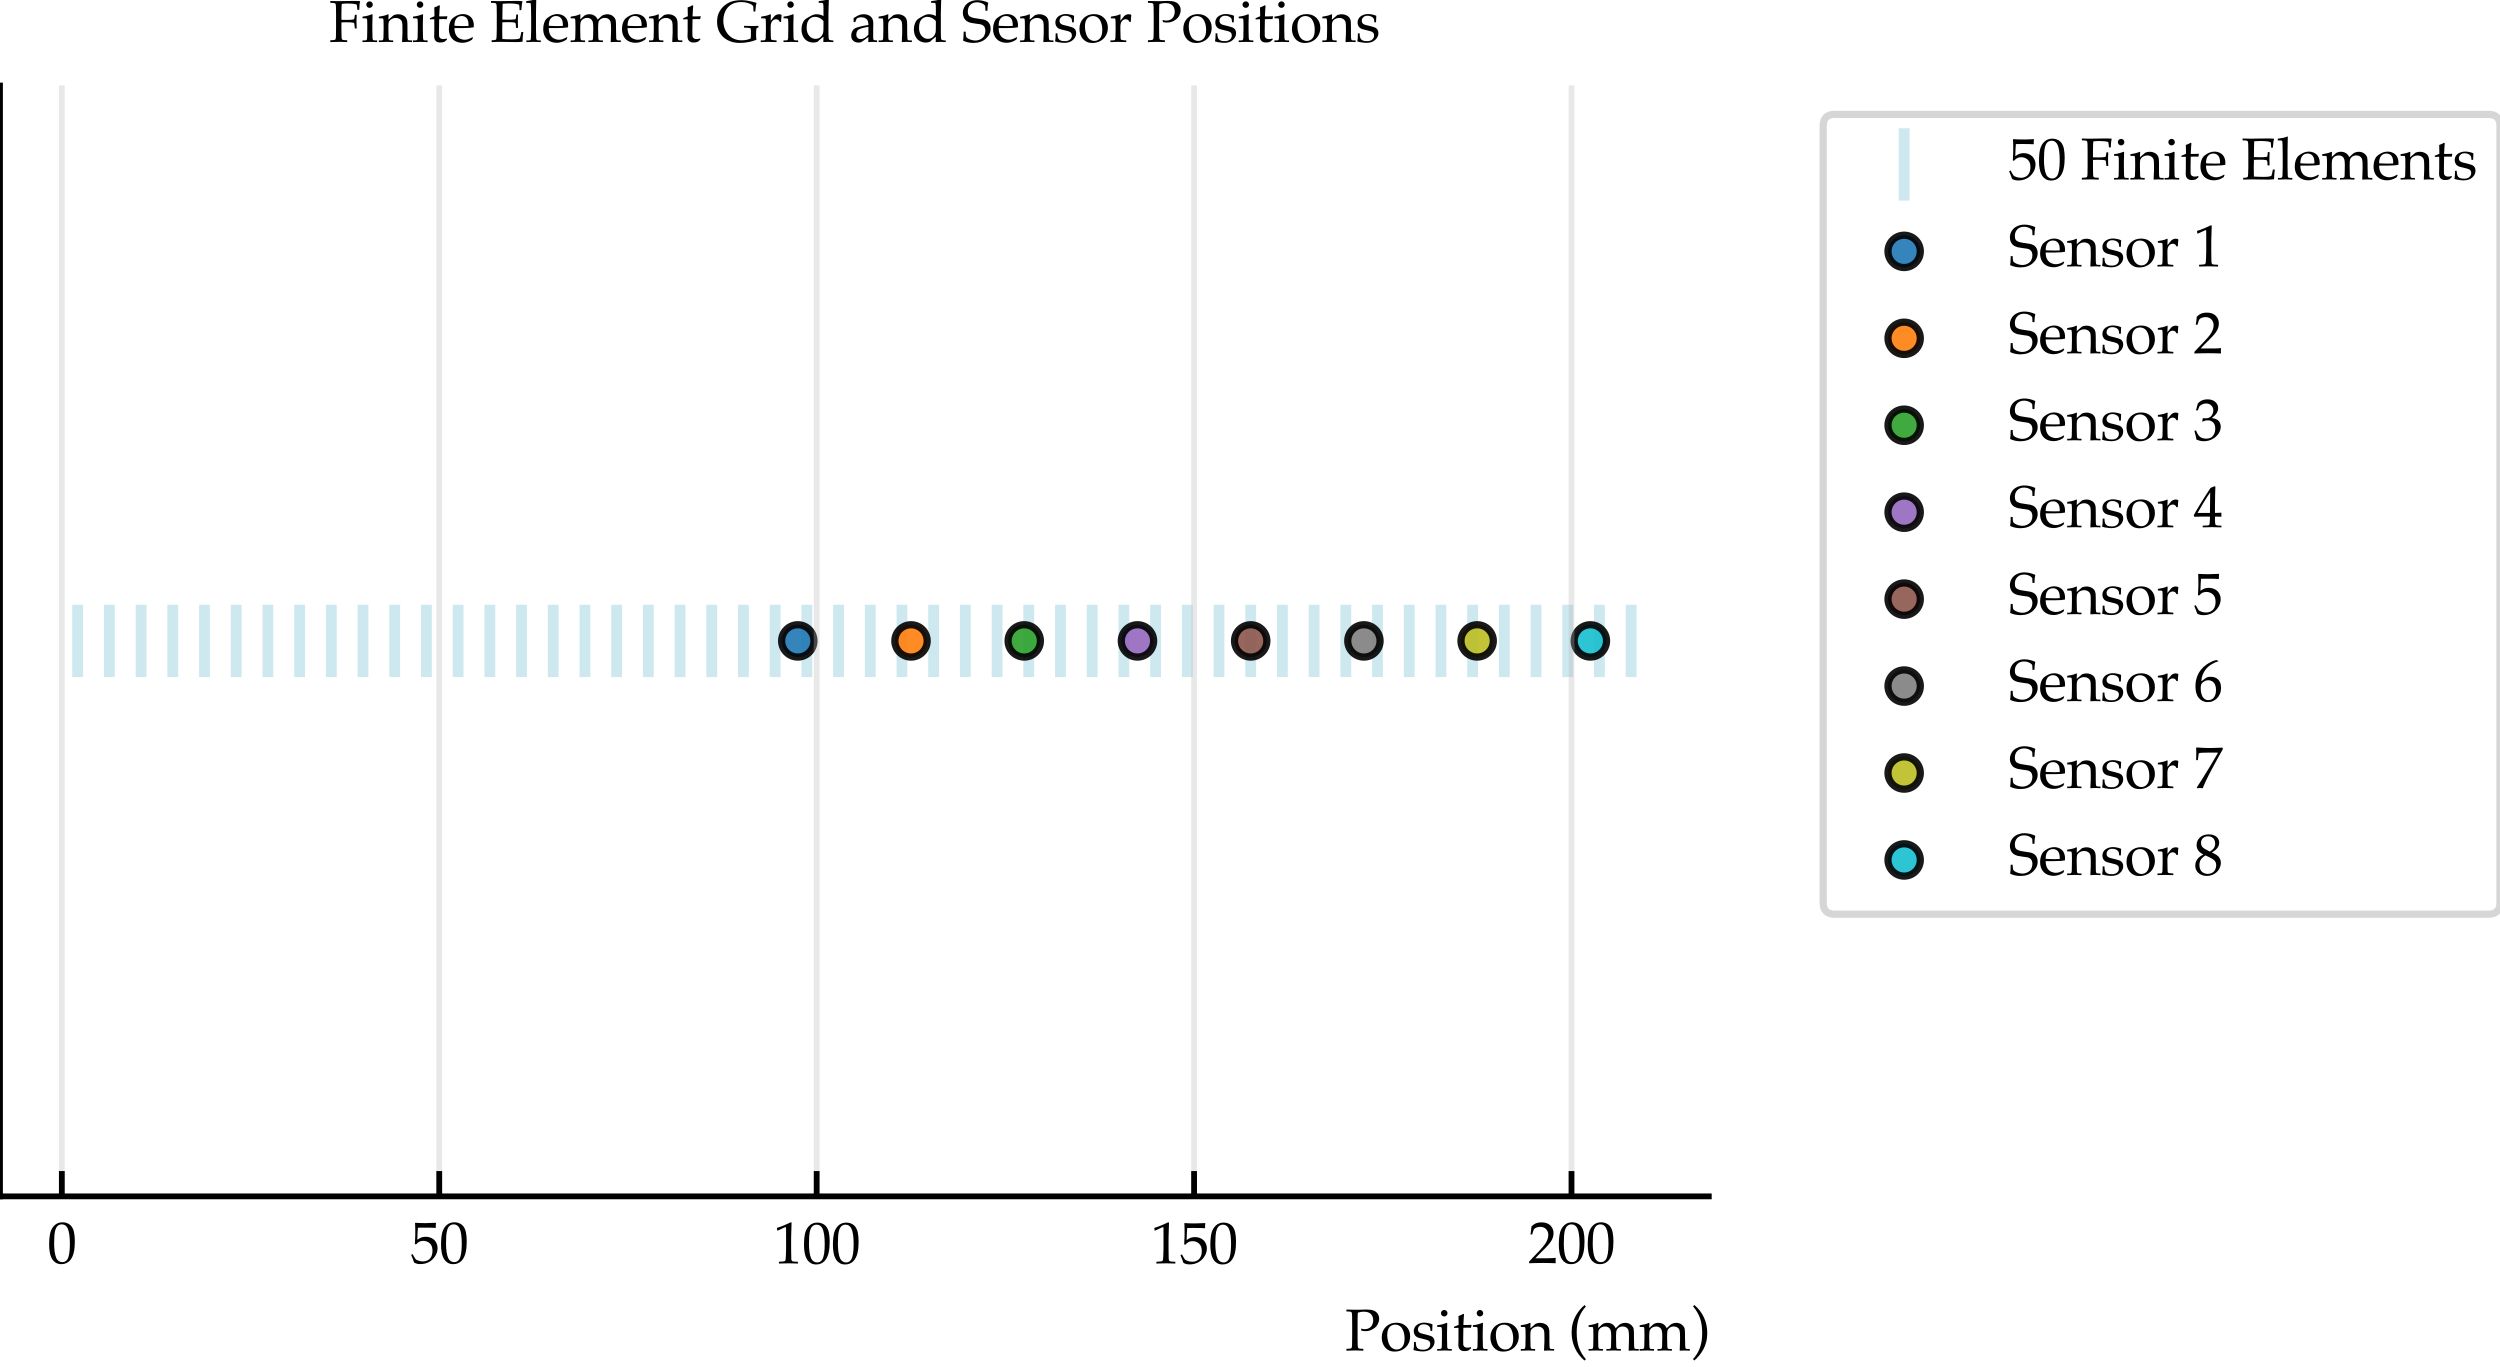 <?xml version="1.0" encoding="utf-8" standalone="no"?>
<!DOCTYPE svg PUBLIC "-//W3C//DTD SVG 1.1//EN"
  "http://www.w3.org/Graphics/SVG/1.1/DTD/svg11.dtd">
<svg xmlns:xlink="http://www.w3.org/1999/xlink" width="345.748pt" height="189.002pt" viewBox="0 0 345.748 189.002" xmlns="http://www.w3.org/2000/svg" version="1.1">
 <defs>
  <style type="text/css">*{stroke-linejoin: round; stroke-linecap: butt}</style>
 </defs>
 <g id="figure_1">
  <g id="patch_1">
   <path d="M 0 189.002 
L 345.748 189.002 
L 345.748 0 
L 0 0 
z
" style="fill: #ffffff"/>
  </g>
  <g id="axes_1">
   <g id="patch_2">
    <path d="M 0 165.454 
L 236.327 165.454 
L 236.327 11.82 
L 0 11.82 
z
" style="fill: #ffffff"/>
   </g>
   <g id="PathCollection_1">
    <defs>
     <path id="mf00c4fa7b3" d="M 0 5 
L 0 -5 
" style="stroke: #add8e6; stroke-opacity: 0.6; stroke-width: 1.5"/>
    </defs>
    <g clip-path="url(#p5fd2524379)">
     <use xlink:href="#mf00c4fa7b3" x="10.742" y="88.637" style="fill: #add8e6; fill-opacity: 0.6; stroke: #add8e6; stroke-opacity: 0.6; stroke-width: 1.5"/>
     <use xlink:href="#mf00c4fa7b3" x="15.127" y="88.637" style="fill: #add8e6; fill-opacity: 0.6; stroke: #add8e6; stroke-opacity: 0.6; stroke-width: 1.5"/>
     <use xlink:href="#mf00c4fa7b3" x="19.511" y="88.637" style="fill: #add8e6; fill-opacity: 0.6; stroke: #add8e6; stroke-opacity: 0.6; stroke-width: 1.5"/>
     <use xlink:href="#mf00c4fa7b3" x="23.896" y="88.637" style="fill: #add8e6; fill-opacity: 0.6; stroke: #add8e6; stroke-opacity: 0.6; stroke-width: 1.5"/>
     <use xlink:href="#mf00c4fa7b3" x="28.28" y="88.637" style="fill: #add8e6; fill-opacity: 0.6; stroke: #add8e6; stroke-opacity: 0.6; stroke-width: 1.5"/>
     <use xlink:href="#mf00c4fa7b3" x="32.665" y="88.637" style="fill: #add8e6; fill-opacity: 0.6; stroke: #add8e6; stroke-opacity: 0.6; stroke-width: 1.5"/>
     <use xlink:href="#mf00c4fa7b3" x="37.049" y="88.637" style="fill: #add8e6; fill-opacity: 0.6; stroke: #add8e6; stroke-opacity: 0.6; stroke-width: 1.5"/>
     <use xlink:href="#mf00c4fa7b3" x="41.434" y="88.637" style="fill: #add8e6; fill-opacity: 0.6; stroke: #add8e6; stroke-opacity: 0.6; stroke-width: 1.5"/>
     <use xlink:href="#mf00c4fa7b3" x="45.818" y="88.637" style="fill: #add8e6; fill-opacity: 0.6; stroke: #add8e6; stroke-opacity: 0.6; stroke-width: 1.5"/>
     <use xlink:href="#mf00c4fa7b3" x="50.203" y="88.637" style="fill: #add8e6; fill-opacity: 0.6; stroke: #add8e6; stroke-opacity: 0.6; stroke-width: 1.5"/>
     <use xlink:href="#mf00c4fa7b3" x="54.588" y="88.637" style="fill: #add8e6; fill-opacity: 0.6; stroke: #add8e6; stroke-opacity: 0.6; stroke-width: 1.5"/>
     <use xlink:href="#mf00c4fa7b3" x="58.972" y="88.637" style="fill: #add8e6; fill-opacity: 0.6; stroke: #add8e6; stroke-opacity: 0.6; stroke-width: 1.5"/>
     <use xlink:href="#mf00c4fa7b3" x="63.357" y="88.637" style="fill: #add8e6; fill-opacity: 0.6; stroke: #add8e6; stroke-opacity: 0.6; stroke-width: 1.5"/>
     <use xlink:href="#mf00c4fa7b3" x="67.741" y="88.637" style="fill: #add8e6; fill-opacity: 0.6; stroke: #add8e6; stroke-opacity: 0.6; stroke-width: 1.5"/>
     <use xlink:href="#mf00c4fa7b3" x="72.126" y="88.637" style="fill: #add8e6; fill-opacity: 0.6; stroke: #add8e6; stroke-opacity: 0.6; stroke-width: 1.5"/>
     <use xlink:href="#mf00c4fa7b3" x="76.51" y="88.637" style="fill: #add8e6; fill-opacity: 0.6; stroke: #add8e6; stroke-opacity: 0.6; stroke-width: 1.5"/>
     <use xlink:href="#mf00c4fa7b3" x="80.895" y="88.637" style="fill: #add8e6; fill-opacity: 0.6; stroke: #add8e6; stroke-opacity: 0.6; stroke-width: 1.5"/>
     <use xlink:href="#mf00c4fa7b3" x="85.279" y="88.637" style="fill: #add8e6; fill-opacity: 0.6; stroke: #add8e6; stroke-opacity: 0.6; stroke-width: 1.5"/>
     <use xlink:href="#mf00c4fa7b3" x="89.664" y="88.637" style="fill: #add8e6; fill-opacity: 0.6; stroke: #add8e6; stroke-opacity: 0.6; stroke-width: 1.5"/>
     <use xlink:href="#mf00c4fa7b3" x="94.048" y="88.637" style="fill: #add8e6; fill-opacity: 0.6; stroke: #add8e6; stroke-opacity: 0.6; stroke-width: 1.5"/>
     <use xlink:href="#mf00c4fa7b3" x="98.433" y="88.637" style="fill: #add8e6; fill-opacity: 0.6; stroke: #add8e6; stroke-opacity: 0.6; stroke-width: 1.5"/>
     <use xlink:href="#mf00c4fa7b3" x="102.817" y="88.637" style="fill: #add8e6; fill-opacity: 0.6; stroke: #add8e6; stroke-opacity: 0.6; stroke-width: 1.5"/>
     <use xlink:href="#mf00c4fa7b3" x="107.202" y="88.637" style="fill: #add8e6; fill-opacity: 0.6; stroke: #add8e6; stroke-opacity: 0.6; stroke-width: 1.5"/>
     <use xlink:href="#mf00c4fa7b3" x="111.587" y="88.637" style="fill: #add8e6; fill-opacity: 0.6; stroke: #add8e6; stroke-opacity: 0.6; stroke-width: 1.5"/>
     <use xlink:href="#mf00c4fa7b3" x="115.971" y="88.637" style="fill: #add8e6; fill-opacity: 0.6; stroke: #add8e6; stroke-opacity: 0.6; stroke-width: 1.5"/>
     <use xlink:href="#mf00c4fa7b3" x="120.356" y="88.637" style="fill: #add8e6; fill-opacity: 0.6; stroke: #add8e6; stroke-opacity: 0.6; stroke-width: 1.5"/>
     <use xlink:href="#mf00c4fa7b3" x="124.74" y="88.637" style="fill: #add8e6; fill-opacity: 0.6; stroke: #add8e6; stroke-opacity: 0.6; stroke-width: 1.5"/>
     <use xlink:href="#mf00c4fa7b3" x="129.125" y="88.637" style="fill: #add8e6; fill-opacity: 0.6; stroke: #add8e6; stroke-opacity: 0.6; stroke-width: 1.5"/>
     <use xlink:href="#mf00c4fa7b3" x="133.509" y="88.637" style="fill: #add8e6; fill-opacity: 0.6; stroke: #add8e6; stroke-opacity: 0.6; stroke-width: 1.5"/>
     <use xlink:href="#mf00c4fa7b3" x="137.894" y="88.637" style="fill: #add8e6; fill-opacity: 0.6; stroke: #add8e6; stroke-opacity: 0.6; stroke-width: 1.5"/>
     <use xlink:href="#mf00c4fa7b3" x="142.278" y="88.637" style="fill: #add8e6; fill-opacity: 0.6; stroke: #add8e6; stroke-opacity: 0.6; stroke-width: 1.5"/>
     <use xlink:href="#mf00c4fa7b3" x="146.663" y="88.637" style="fill: #add8e6; fill-opacity: 0.6; stroke: #add8e6; stroke-opacity: 0.6; stroke-width: 1.5"/>
     <use xlink:href="#mf00c4fa7b3" x="151.047" y="88.637" style="fill: #add8e6; fill-opacity: 0.6; stroke: #add8e6; stroke-opacity: 0.6; stroke-width: 1.5"/>
     <use xlink:href="#mf00c4fa7b3" x="155.432" y="88.637" style="fill: #add8e6; fill-opacity: 0.6; stroke: #add8e6; stroke-opacity: 0.6; stroke-width: 1.5"/>
     <use xlink:href="#mf00c4fa7b3" x="159.816" y="88.637" style="fill: #add8e6; fill-opacity: 0.6; stroke: #add8e6; stroke-opacity: 0.6; stroke-width: 1.5"/>
     <use xlink:href="#mf00c4fa7b3" x="164.201" y="88.637" style="fill: #add8e6; fill-opacity: 0.6; stroke: #add8e6; stroke-opacity: 0.6; stroke-width: 1.5"/>
     <use xlink:href="#mf00c4fa7b3" x="168.586" y="88.637" style="fill: #add8e6; fill-opacity: 0.6; stroke: #add8e6; stroke-opacity: 0.6; stroke-width: 1.5"/>
     <use xlink:href="#mf00c4fa7b3" x="172.97" y="88.637" style="fill: #add8e6; fill-opacity: 0.6; stroke: #add8e6; stroke-opacity: 0.6; stroke-width: 1.5"/>
     <use xlink:href="#mf00c4fa7b3" x="177.355" y="88.637" style="fill: #add8e6; fill-opacity: 0.6; stroke: #add8e6; stroke-opacity: 0.6; stroke-width: 1.5"/>
     <use xlink:href="#mf00c4fa7b3" x="181.739" y="88.637" style="fill: #add8e6; fill-opacity: 0.6; stroke: #add8e6; stroke-opacity: 0.6; stroke-width: 1.5"/>
     <use xlink:href="#mf00c4fa7b3" x="186.124" y="88.637" style="fill: #add8e6; fill-opacity: 0.6; stroke: #add8e6; stroke-opacity: 0.6; stroke-width: 1.5"/>
     <use xlink:href="#mf00c4fa7b3" x="190.508" y="88.637" style="fill: #add8e6; fill-opacity: 0.6; stroke: #add8e6; stroke-opacity: 0.6; stroke-width: 1.5"/>
     <use xlink:href="#mf00c4fa7b3" x="194.893" y="88.637" style="fill: #add8e6; fill-opacity: 0.6; stroke: #add8e6; stroke-opacity: 0.6; stroke-width: 1.5"/>
     <use xlink:href="#mf00c4fa7b3" x="199.277" y="88.637" style="fill: #add8e6; fill-opacity: 0.6; stroke: #add8e6; stroke-opacity: 0.6; stroke-width: 1.5"/>
     <use xlink:href="#mf00c4fa7b3" x="203.662" y="88.637" style="fill: #add8e6; fill-opacity: 0.6; stroke: #add8e6; stroke-opacity: 0.6; stroke-width: 1.5"/>
     <use xlink:href="#mf00c4fa7b3" x="208.046" y="88.637" style="fill: #add8e6; fill-opacity: 0.6; stroke: #add8e6; stroke-opacity: 0.6; stroke-width: 1.5"/>
     <use xlink:href="#mf00c4fa7b3" x="212.431" y="88.637" style="fill: #add8e6; fill-opacity: 0.6; stroke: #add8e6; stroke-opacity: 0.6; stroke-width: 1.5"/>
     <use xlink:href="#mf00c4fa7b3" x="216.815" y="88.637" style="fill: #add8e6; fill-opacity: 0.6; stroke: #add8e6; stroke-opacity: 0.6; stroke-width: 1.5"/>
     <use xlink:href="#mf00c4fa7b3" x="221.2" y="88.637" style="fill: #add8e6; fill-opacity: 0.6; stroke: #add8e6; stroke-opacity: 0.6; stroke-width: 1.5"/>
     <use xlink:href="#mf00c4fa7b3" x="225.585" y="88.637" style="fill: #add8e6; fill-opacity: 0.6; stroke: #add8e6; stroke-opacity: 0.6; stroke-width: 1.5"/>
    </g>
   </g>
   <g id="PathCollection_2">
    <defs>
     <path id="mb445349940" d="M 0 2.236 
C 0.593 2.236 1.162 2 1.581 1.581 
C 2 1.162 2.236 0.593 2.236 0 
C 2.236 -0.593 2 -1.162 1.581 -1.581 
C 1.162 -2 0.593 -2.236 0 -2.236 
C -0.593 -2.236 -1.162 -2 -1.581 -1.581 
C -2 -1.162 -2.236 -0.593 -2.236 0 
C -2.236 0.593 -2 1.162 -1.581 1.581 
C -1.162 2 -0.593 2.236 0 2.236 
z
" style="stroke: #000000; stroke-opacity: 0.9"/>
    </defs>
    <g clip-path="url(#p5fd2524379)">
     <use xlink:href="#mb445349940" x="110.334" y="88.637" style="fill: #1f77b4; fill-opacity: 0.9; stroke: #000000; stroke-opacity: 0.9"/>
    </g>
   </g>
   <g id="PathCollection_3">
    <defs>
     <path id="m5e2059bc5d" d="M 0 2.236 
C 0.593 2.236 1.162 2 1.581 1.581 
C 2 1.162 2.236 0.593 2.236 0 
C 2.236 -0.593 2 -1.162 1.581 -1.581 
C 1.162 -2 0.593 -2.236 0 -2.236 
C -0.593 -2.236 -1.162 -2 -1.581 -1.581 
C -2 -1.162 -2.236 -0.593 -2.236 0 
C -2.236 0.593 -2 1.162 -1.581 1.581 
C -1.162 2 -0.593 2.236 0 2.236 
z
" style="stroke: #000000; stroke-opacity: 0.9"/>
    </defs>
    <g clip-path="url(#p5fd2524379)">
     <use xlink:href="#m5e2059bc5d" x="125.993" y="88.637" style="fill: #ff7f0e; fill-opacity: 0.9; stroke: #000000; stroke-opacity: 0.9"/>
    </g>
   </g>
   <g id="PathCollection_4">
    <defs>
     <path id="m0a97c8cdbd" d="M 0 2.236 
C 0.593 2.236 1.162 2 1.581 1.581 
C 2 1.162 2.236 0.593 2.236 0 
C 2.236 -0.593 2 -1.162 1.581 -1.581 
C 1.162 -2 0.593 -2.236 0 -2.236 
C -0.593 -2.236 -1.162 -2 -1.581 -1.581 
C -2 -1.162 -2.236 -0.593 -2.236 0 
C -2.236 0.593 -2 1.162 -1.581 1.581 
C -1.162 2 -0.593 2.236 0 2.236 
z
" style="stroke: #000000; stroke-opacity: 0.9"/>
    </defs>
    <g clip-path="url(#p5fd2524379)">
     <use xlink:href="#m0a97c8cdbd" x="141.652" y="88.637" style="fill: #2ca02c; fill-opacity: 0.9; stroke: #000000; stroke-opacity: 0.9"/>
    </g>
   </g>
   <g id="PathCollection_5">
    <defs>
     <path id="mb68a4470f2" d="M 0 2.236 
C 0.593 2.236 1.162 2 1.581 1.581 
C 2 1.162 2.236 0.593 2.236 0 
C 2.236 -0.593 2 -1.162 1.581 -1.581 
C 1.162 -2 0.593 -2.236 0 -2.236 
C -0.593 -2.236 -1.162 -2 -1.581 -1.581 
C -2 -1.162 -2.236 -0.593 -2.236 0 
C -2.236 0.593 -2 1.162 -1.581 1.581 
C -1.162 2 -0.593 2.236 0 2.236 
z
" style="stroke: #000000; stroke-opacity: 0.9"/>
    </defs>
    <g clip-path="url(#p5fd2524379)">
     <use xlink:href="#mb68a4470f2" x="157.311" y="88.637" style="fill: #9467bd; fill-opacity: 0.9; stroke: #000000; stroke-opacity: 0.9"/>
    </g>
   </g>
   <g id="PathCollection_6">
    <defs>
     <path id="m6c5657171e" d="M 0 2.236 
C 0.593 2.236 1.162 2 1.581 1.581 
C 2 1.162 2.236 0.593 2.236 0 
C 2.236 -0.593 2 -1.162 1.581 -1.581 
C 1.162 -2 0.593 -2.236 0 -2.236 
C -0.593 -2.236 -1.162 -2 -1.581 -1.581 
C -2 -1.162 -2.236 -0.593 -2.236 0 
C -2.236 0.593 -2 1.162 -1.581 1.581 
C -1.162 2 -0.593 2.236 0 2.236 
z
" style="stroke: #000000; stroke-opacity: 0.9"/>
    </defs>
    <g clip-path="url(#p5fd2524379)">
     <use xlink:href="#m6c5657171e" x="172.97" y="88.637" style="fill: #8c564b; fill-opacity: 0.9; stroke: #000000; stroke-opacity: 0.9"/>
    </g>
   </g>
   <g id="PathCollection_7">
    <defs>
     <path id="ma0b28cfff8" d="M 0 2.236 
C 0.593 2.236 1.162 2 1.581 1.581 
C 2 1.162 2.236 0.593 2.236 0 
C 2.236 -0.593 2 -1.162 1.581 -1.581 
C 1.162 -2 0.593 -2.236 0 -2.236 
C -0.593 -2.236 -1.162 -2 -1.581 -1.581 
C -2 -1.162 -2.236 -0.593 -2.236 0 
C -2.236 0.593 -2 1.162 -1.581 1.581 
C -1.162 2 -0.593 2.236 0 2.236 
z
" style="stroke: #000000; stroke-opacity: 0.9"/>
    </defs>
    <g clip-path="url(#p5fd2524379)">
     <use xlink:href="#ma0b28cfff8" x="188.629" y="88.637" style="fill: #7f7f7f; fill-opacity: 0.9; stroke: #000000; stroke-opacity: 0.9"/>
    </g>
   </g>
   <g id="PathCollection_8">
    <defs>
     <path id="m410391391f" d="M 0 2.236 
C 0.593 2.236 1.162 2 1.581 1.581 
C 2 1.162 2.236 0.593 2.236 0 
C 2.236 -0.593 2 -1.162 1.581 -1.581 
C 1.162 -2 0.593 -2.236 0 -2.236 
C -0.593 -2.236 -1.162 -2 -1.581 -1.581 
C -2 -1.162 -2.236 -0.593 -2.236 0 
C -2.236 0.593 -2 1.162 -1.581 1.581 
C -1.162 2 -0.593 2.236 0 2.236 
z
" style="stroke: #000000; stroke-opacity: 0.9"/>
    </defs>
    <g clip-path="url(#p5fd2524379)">
     <use xlink:href="#m410391391f" x="204.288" y="88.637" style="fill: #bcbd22; fill-opacity: 0.9; stroke: #000000; stroke-opacity: 0.9"/>
    </g>
   </g>
   <g id="PathCollection_9">
    <defs>
     <path id="m99ad2a5adc" d="M 0 2.236 
C 0.593 2.236 1.162 2 1.581 1.581 
C 2 1.162 2.236 0.593 2.236 0 
C 2.236 -0.593 2 -1.162 1.581 -1.581 
C 1.162 -2 0.593 -2.236 0 -2.236 
C -0.593 -2.236 -1.162 -2 -1.581 -1.581 
C -2 -1.162 -2.236 -0.593 -2.236 0 
C -2.236 0.593 -2 1.162 -1.581 1.581 
C -1.162 2 -0.593 2.236 0 2.236 
z
" style="stroke: #000000; stroke-opacity: 0.9"/>
    </defs>
    <g clip-path="url(#p5fd2524379)">
     <use xlink:href="#m99ad2a5adc" x="219.947" y="88.637" style="fill: #17becf; fill-opacity: 0.9; stroke: #000000; stroke-opacity: 0.9"/>
    </g>
   </g>
   <g id="matplotlib.axis_1">
    <g id="xtick_1">
     <g id="line2d_1">
      <path d="M 8.55 165.454 
L 8.55 11.82 
" clip-path="url(#p5fd2524379)" style="fill: none; stroke: #b0b0b0; stroke-opacity: 0.3; stroke-width: 0.8; stroke-linecap: square"/>
     </g>
     <g id="line2d_2">
      <defs>
       <path id="m1edef499f1" d="M 0 0 
L 0 -3.5 
" style="stroke: #000000; stroke-width: 0.8"/>
      </defs>
      <g>
       <use xlink:href="#m1edef499f1" x="8.55" y="165.454" style="stroke: #000000; stroke-width: 0.8"/>
      </g>
     </g>
     <g id="text_1">
      <!-- $\mathdefault{0}$ -->
      <g transform="translate(6.55 174.774) scale(0.08 -0.08)">
       <defs>
        <path id="Palatino-Roman-30" d="M 194 1934 
Q 194 2825 322 3309 
Q 450 3794 787 4109 
Q 1125 4425 1644 4425 
Q 1906 4425 2129 4336 
Q 2353 4247 2495 4111 
Q 2638 3975 2736 3776 
Q 2834 3578 2875 3378 
Q 2969 2922 2969 2384 
Q 2969 1684 2859 1184 
Q 2797 900 2681 664 
Q 2566 428 2406 262 
Q 2247 97 2022 -1 
Q 1797 -100 1516 -100 
Q 1175 -100 931 44 
Q 688 188 544 413 
Q 344 734 269 1148 
Q 194 1563 194 1934 
z
M 731 2116 
Q 731 1666 790 1233 
Q 850 800 978 531 
Q 1066 350 1234 234 
Q 1403 119 1613 119 
Q 1969 119 2159 416 
Q 2434 841 2434 2106 
Q 2434 2650 2376 3083 
Q 2319 3516 2184 3794 
Q 2097 3972 1939 4086 
Q 1781 4200 1559 4200 
Q 1316 4200 1123 4044 
Q 931 3888 831 3477 
Q 731 3066 731 2116 
z
" transform="scale(0.016)"/>
       </defs>
       <use xlink:href="#Palatino-Roman-30" transform="translate(0 0.859)"/>
      </g>
     </g>
    </g>
    <g id="xtick_2">
     <g id="line2d_3">
      <path d="M 60.747 165.454 
L 60.747 11.82 
" clip-path="url(#p5fd2524379)" style="fill: none; stroke: #b0b0b0; stroke-opacity: 0.3; stroke-width: 0.8; stroke-linecap: square"/>
     </g>
     <g id="line2d_4">
      <g>
       <use xlink:href="#m1edef499f1" x="60.747" y="165.454" style="stroke: #000000; stroke-width: 0.8"/>
      </g>
     </g>
     <g id="text_2">
      <!-- $\mathdefault{50}$ -->
      <g transform="translate(56.747 174.774) scale(0.08 -0.08)">
       <defs>
        <path id="Palatino-Roman-35" d="M 413 69 
Q 341 281 297 394 
L 91 903 
L 244 994 
Q 525 481 590 420 
Q 656 359 884 278 
Q 1113 197 1350 197 
Q 1663 197 1898 328 
Q 2134 459 2264 720 
Q 2394 981 2394 1350 
Q 2394 1894 2098 2156 
Q 1803 2419 1400 2419 
Q 1163 2419 969 2328 
Q 822 2256 619 2034 
L 491 2072 
L 528 2844 
Q 534 3019 534 3128 
L 534 3684 
Q 534 3934 519 4184 
Q 513 4281 509 4341 
L 550 4372 
Q 1059 4334 1619 4334 
Q 2094 4334 2756 4372 
L 2772 4341 
Q 2750 4181 2750 4053 
Q 2750 3991 2756 3838 
L 2725 3819 
Q 2291 3847 1425 3847 
Q 1106 3847 822 3838 
Q 775 3406 759 2538 
Q 1009 2719 1209 2789 
Q 1409 2859 1653 2859 
Q 2016 2859 2317 2704 
Q 2619 2550 2781 2259 
Q 2944 1969 2944 1622 
Q 2944 1081 2575 616 
Q 2019 -91 1081 -91 
Q 875 -91 729 -55 
Q 584 -19 413 69 
z
" transform="scale(0.016)"/>
       </defs>
       <use xlink:href="#Palatino-Roman-35" transform="translate(0 0.859)"/>
       <use xlink:href="#Palatino-Roman-30" transform="translate(50 0.859)"/>
      </g>
     </g>
    </g>
    <g id="xtick_3">
     <g id="line2d_5">
      <path d="M 112.944 165.454 
L 112.944 11.82 
" clip-path="url(#p5fd2524379)" style="fill: none; stroke: #b0b0b0; stroke-opacity: 0.3; stroke-width: 0.8; stroke-linecap: square"/>
     </g>
     <g id="line2d_6">
      <g>
       <use xlink:href="#m1edef499f1" x="112.944" y="165.454" style="stroke: #000000; stroke-width: 0.8"/>
      </g>
     </g>
     <g id="text_3">
      <!-- $\mathdefault{100}$ -->
      <g transform="translate(106.944 174.774) scale(0.08 -0.08)">
       <defs>
        <path id="Palatino-Roman-31" d="M 478 3559 
L 422 3575 
L 391 3831 
L 422 3863 
Q 756 3959 1150 4128 
Q 1731 4375 1897 4459 
L 1978 4428 
Q 1928 2997 1928 2784 
L 1928 1625 
Q 1928 931 1944 575 
Q 1953 366 1995 311 
Q 2038 256 2120 232 
Q 2203 209 2663 191 
L 2663 0 
Q 1872 25 1672 25 
Q 1522 25 613 0 
L 613 191 
Q 1088 219 1161 236 
Q 1234 253 1270 287 
Q 1306 322 1322 384 
Q 1347 481 1365 942 
Q 1384 1403 1384 1641 
L 1384 2872 
Q 1384 3625 1381 3816 
Q 1381 3900 1359 3922 
Q 1347 3934 1325 3934 
Q 1297 3934 1181 3884 
Q 650 3647 478 3559 
z
" transform="scale(0.016)"/>
       </defs>
       <use xlink:href="#Palatino-Roman-31" transform="translate(0 0.328)"/>
       <use xlink:href="#Palatino-Roman-30" transform="translate(50 0.328)"/>
       <use xlink:href="#Palatino-Roman-30" transform="translate(100 0.328)"/>
      </g>
     </g>
    </g>
    <g id="xtick_4">
     <g id="line2d_7">
      <path d="M 165.141 165.454 
L 165.141 11.82 
" clip-path="url(#p5fd2524379)" style="fill: none; stroke: #b0b0b0; stroke-opacity: 0.3; stroke-width: 0.8; stroke-linecap: square"/>
     </g>
     <g id="line2d_8">
      <g>
       <use xlink:href="#m1edef499f1" x="165.141" y="165.454" style="stroke: #000000; stroke-width: 0.8"/>
      </g>
     </g>
     <g id="text_4">
      <!-- $\mathdefault{150}$ -->
      <g transform="translate(159.141 174.774) scale(0.08 -0.08)">
       <use xlink:href="#Palatino-Roman-31" transform="translate(0 0.328)"/>
       <use xlink:href="#Palatino-Roman-35" transform="translate(50 0.328)"/>
       <use xlink:href="#Palatino-Roman-30" transform="translate(100 0.328)"/>
      </g>
     </g>
    </g>
    <g id="xtick_5">
     <g id="line2d_9">
      <path d="M 217.337 165.454 
L 217.337 11.82 
" clip-path="url(#p5fd2524379)" style="fill: none; stroke: #b0b0b0; stroke-opacity: 0.3; stroke-width: 0.8; stroke-linecap: square"/>
     </g>
     <g id="line2d_10">
      <g>
       <use xlink:href="#m1edef499f1" x="217.337" y="165.454" style="stroke: #000000; stroke-width: 0.8"/>
      </g>
     </g>
     <g id="text_5">
      <!-- $\mathdefault{200}$ -->
      <g transform="translate(211.337 174.774) scale(0.08 -0.08)">
       <defs>
        <path id="Palatino-Roman-32" d="M 106 0 
L 106 175 
Q 203 297 456 556 
L 1153 1281 
Q 1234 1366 1550 1722 
Q 1788 1994 1922 2217 
Q 2056 2441 2118 2652 
Q 2181 2863 2181 3053 
Q 2181 3378 2000 3616 
Q 1766 3931 1319 3931 
Q 1069 3931 881 3850 
Q 694 3769 630 3670 
Q 566 3572 441 3106 
L 253 3106 
Q 328 3525 359 3969 
Q 556 4156 689 4237 
Q 822 4319 1015 4367 
Q 1209 4416 1438 4416 
Q 1847 4416 2128 4277 
Q 2409 4138 2578 3863 
Q 2747 3588 2747 3241 
Q 2747 2866 2555 2502 
Q 2363 2138 1756 1534 
L 1222 1003 
Q 931 713 781 541 
L 2153 541 
Q 2566 541 2963 581 
L 2984 556 
Q 2966 438 2966 278 
Q 2966 134 2984 34 
L 2963 0 
Q 2741 13 2456 19 
Q 1819 31 1603 31 
Q 1331 31 688 19 
Q 334 13 106 0 
z
" transform="scale(0.016)"/>
       </defs>
       <use xlink:href="#Palatino-Roman-32" transform="translate(0 0.859)"/>
       <use xlink:href="#Palatino-Roman-30" transform="translate(50 0.859)"/>
       <use xlink:href="#Palatino-Roman-30" transform="translate(100 0.859)"/>
      </g>
     </g>
    </g>
    <g id="text_6">
     <!-- Position (mm) -->
     <g transform="translate(185.992 186.798) scale(0.08 -0.08)">
      <defs>
       <path id="Palatino-Roman-50" d="M 169 4241 
L 169 4441 
Q 797 4422 1163 4422 
Q 1406 4422 1681 4428 
L 2172 4444 
Q 2253 4447 2322 4447 
Q 2819 4447 3103 4337 
Q 3388 4228 3547 3989 
Q 3706 3750 3706 3444 
Q 3706 3169 3573 2897 
Q 3441 2625 3187 2436 
Q 2934 2247 2659 2166 
Q 2472 2109 2234 2109 
Q 2034 2109 1803 2153 
L 1738 2384 
Q 2016 2322 2175 2322 
Q 2409 2322 2620 2436 
Q 2831 2550 2948 2779 
Q 3066 3009 3066 3288 
Q 3066 3556 2952 3773 
Q 2838 3991 2605 4103 
Q 2372 4216 2041 4216 
Q 1744 4216 1403 4109 
Q 1375 3778 1375 3072 
L 1375 1497 
Q 1375 1072 1384 669 
Q 1394 372 1430 315 
Q 1466 259 1545 232 
Q 1625 206 1997 200 
L 1997 0 
Q 1419 25 1147 25 
Q 1041 25 169 0 
L 169 200 
Q 538 206 619 232 
Q 700 259 731 306 
Q 769 369 778 609 
Q 781 675 791 1497 
L 791 2944 
Q 791 3369 781 3775 
Q 772 4072 736 4126 
Q 700 4181 620 4207 
Q 541 4234 169 4241 
z
" transform="scale(0.016)"/>
       <path id="Palatino-Roman-6f" d="M 213 1438 
Q 213 2138 658 2580 
Q 1103 3022 1800 3022 
Q 2456 3022 2868 2609 
Q 3281 2197 3281 1544 
Q 3281 1088 3068 709 
Q 2856 331 2468 117 
Q 2081 -97 1616 -97 
Q 1253 -97 1001 25 
Q 750 147 594 331 
Q 438 516 356 709 
Q 213 1050 213 1438 
z
M 803 1669 
Q 803 1284 931 887 
Q 1059 491 1301 308 
Q 1544 125 1828 125 
Q 2191 125 2434 412 
Q 2678 700 2678 1297 
Q 2678 1794 2533 2155 
Q 2388 2516 2163 2664 
Q 1938 2813 1666 2813 
Q 1281 2813 1042 2534 
Q 803 2256 803 1669 
z
" transform="scale(0.016)"/>
       <path id="Palatino-Roman-73" d="M 291 944 
L 478 944 
Q 481 763 497 656 
Q 513 550 550 448 
Q 588 347 666 276 
Q 744 206 836 167 
Q 928 128 1023 115 
Q 1119 103 1313 103 
Q 1631 103 1836 272 
Q 2041 441 2041 734 
Q 2041 866 1977 966 
Q 1913 1066 1792 1122 
Q 1672 1178 1275 1268 
Q 878 1359 763 1400 
Q 588 1466 484 1559 
Q 381 1653 320 1797 
Q 259 1941 259 2109 
Q 259 2356 389 2564 
Q 519 2772 797 2901 
Q 1075 3031 1403 3031 
Q 1600 3031 1859 2976 
Q 2119 2922 2281 2841 
Q 2259 2494 2250 2134 
L 2072 2134 
Q 2056 2363 2036 2434 
Q 2016 2506 1981 2562 
Q 1947 2619 1862 2683 
Q 1778 2747 1645 2797 
Q 1513 2847 1319 2847 
Q 1044 2847 876 2684 
Q 709 2522 709 2303 
Q 709 2181 757 2093 
Q 806 2006 887 1951 
Q 969 1897 1116 1853 
L 1634 1725 
Q 2028 1625 2176 1553 
Q 2325 1481 2415 1329 
Q 2506 1178 2506 966 
Q 2506 544 2157 230 
Q 1809 -84 1225 -84 
Q 956 -84 509 -3 
Q 263 44 244 63 
Q 231 72 231 94 
Q 231 116 238 147 
Q 266 281 275 409 
Q 284 538 291 944 
z
" transform="scale(0.016)"/>
       <path id="Palatino-Roman-69" d="M 903 4400 
Q 1050 4400 1151 4297 
Q 1253 4194 1253 4047 
Q 1253 3903 1150 3800 
Q 1047 3697 903 3697 
Q 756 3697 653 3800 
Q 550 3903 550 4047 
Q 550 4194 653 4297 
Q 756 4400 903 4400 
z
M 141 2572 
L 141 2750 
Q 747 2819 1159 3013 
L 1228 2963 
Q 1203 2297 1203 1944 
L 1203 1375 
Q 1219 563 1222 497 
Q 1225 341 1256 269 
Q 1272 241 1297 220 
Q 1322 200 1372 188 
Q 1391 184 1719 178 
L 1719 0 
Q 1244 22 959 22 
Q 709 22 141 0 
L 141 178 
L 438 181 
Q 503 184 539 204 
Q 575 225 594 256 
Q 628 319 638 478 
Q 638 519 656 1375 
L 656 1925 
Q 656 2391 625 2478 
Q 606 2525 557 2548 
Q 509 2572 141 2572 
z
" transform="scale(0.016)"/>
       <path id="Palatino-Roman-74" d="M 144 2450 
L 144 2581 
Q 456 2700 641 2794 
Q 641 3538 622 3744 
Q 947 3856 1150 3984 
L 1225 3922 
Q 1191 3663 1150 2778 
Q 1400 2775 1450 2775 
Q 1478 2775 1772 2781 
Q 1934 2784 2016 2794 
L 2038 2772 
L 1972 2481 
Q 1775 2484 1609 2484 
Q 1444 2484 1150 2481 
L 1131 1209 
Q 1122 744 1137 653 
Q 1153 563 1197 495 
Q 1241 428 1311 387 
Q 1381 347 1550 325 
Q 1678 325 1758 336 
Q 1838 347 1959 391 
L 1997 269 
Q 1850 153 1713 28 
Q 1594 -16 1491 -30 
Q 1388 -44 1253 -44 
Q 1088 -44 989 -6 
Q 891 31 809 98 
Q 728 166 675 269 
Q 622 372 606 594 
Q 609 806 619 1059 
Q 622 1109 622 1169 
L 622 2466 
L 494 2466 
Q 338 2466 144 2450 
z
" transform="scale(0.016)"/>
       <path id="Palatino-Roman-6e" d="M 88 0 
L 88 178 
L 384 181 
Q 450 184 486 204 
Q 522 225 541 256 
Q 575 319 584 478 
Q 584 519 603 1375 
L 603 1747 
Q 603 1997 594 2284 
Q 584 2469 564 2503 
Q 544 2538 494 2555 
Q 444 2572 88 2569 
L 88 2747 
Q 719 2834 1009 2975 
Q 1072 3006 1094 3006 
Q 1116 3006 1128 2990 
Q 1141 2975 1141 2944 
Q 1141 2922 1138 2894 
Q 1128 2781 1119 2419 
L 1700 2916 
Q 1956 3009 2184 3009 
Q 2438 3009 2664 2906 
Q 2891 2803 3005 2647 
Q 3119 2491 3156 2253 
Q 3178 2113 3178 1469 
L 3178 916 
Q 3178 509 3200 363 
Q 3216 269 3248 233 
Q 3281 197 3350 188 
L 3684 178 
L 3684 0 
Q 3378 22 3175 22 
Q 3000 22 2594 0 
Q 2638 772 2638 975 
L 2638 1500 
Q 2638 1991 2600 2144 
Q 2547 2353 2359 2481 
Q 2172 2609 1906 2609 
Q 1672 2609 1478 2498 
Q 1284 2388 1201 2242 
Q 1119 2097 1119 1753 
L 1119 1375 
Q 1138 563 1138 497 
Q 1144 341 1175 269 
Q 1188 241 1213 220 
Q 1238 200 1291 188 
Q 1309 184 1634 178 
L 1634 0 
Q 1253 22 944 22 
Q 681 22 88 0 
z
" transform="scale(0.016)"/>
       <path id="Palatino-Roman-20" transform="scale(0.016)"/>
       <path id="Palatino-Roman-28" d="M 1763 -1063 
Q 1097 -500 737 275 
Q 378 1050 378 1969 
Q 378 2506 495 2947 
Q 613 3388 809 3745 
Q 1006 4103 1275 4428 
Q 1544 4753 1791 4931 
L 1916 4772 
Q 1416 4231 1170 3554 
Q 925 2878 925 1991 
Q 925 1028 1154 375 
Q 1384 -278 1916 -925 
L 1763 -1063 
z
" transform="scale(0.016)"/>
       <path id="Palatino-Roman-6d" d="M 131 0 
L 131 178 
L 428 181 
Q 494 184 530 204 
Q 566 225 584 256 
Q 619 319 628 478 
Q 628 519 647 1375 
L 647 1747 
Q 647 1997 638 2284 
Q 628 2469 608 2503 
Q 588 2538 538 2555 
Q 488 2572 131 2569 
L 131 2747 
Q 763 2834 1053 2975 
Q 1116 3006 1138 3006 
Q 1159 3006 1171 2990 
Q 1184 2975 1184 2944 
Q 1184 2922 1181 2894 
Q 1169 2744 1163 2447 
L 1572 2822 
Q 1650 2891 1669 2900 
Q 1741 2941 1875 2975 
Q 2009 3009 2156 3009 
Q 2456 3009 2690 2862 
Q 2925 2716 3050 2428 
L 3394 2747 
Q 3509 2853 3553 2878 
Q 3634 2925 3784 2965 
Q 3934 3006 4081 3006 
Q 4438 3006 4678 2817 
Q 4919 2628 4988 2388 
Q 5031 2228 5031 1700 
L 5031 1375 
L 5041 941 
Q 5050 563 5050 497 
Q 5056 341 5088 269 
Q 5100 241 5126 220 
Q 5153 200 5203 188 
Q 5222 184 5547 178 
L 5547 0 
Q 5153 19 5009 19 
Q 4872 19 4456 0 
L 4484 863 
L 4494 1200 
L 4494 1469 
Q 4494 1994 4441 2186 
Q 4388 2378 4217 2497 
Q 4047 2616 3822 2616 
Q 3563 2616 3353 2466 
Q 3197 2350 3147 2194 
Q 3097 2038 3097 1584 
L 3097 1375 
L 3106 941 
Q 3113 563 3116 497 
Q 3122 341 3153 269 
Q 3166 241 3191 220 
Q 3216 200 3266 188 
Q 3288 184 3613 178 
L 3613 0 
Q 3153 25 2875 25 
Q 2650 25 2056 0 
L 2056 178 
L 2353 181 
Q 2422 184 2458 204 
Q 2494 225 2513 256 
Q 2547 319 2553 478 
Q 2556 519 2572 1375 
L 2572 1619 
Q 2572 2022 2509 2208 
Q 2447 2394 2290 2505 
Q 2134 2616 1916 2616 
Q 1728 2616 1561 2536 
Q 1394 2456 1303 2337 
Q 1213 2219 1194 2084 
Q 1163 1869 1163 1566 
L 1163 1375 
Q 1181 563 1181 497 
Q 1188 341 1219 269 
Q 1231 241 1256 220 
Q 1281 200 1334 188 
Q 1353 184 1678 178 
L 1678 0 
Q 1247 25 944 25 
Q 675 25 131 0 
z
" transform="scale(0.016)"/>
       <path id="Palatino-Roman-29" d="M 506 -1063 
L 378 -903 
Q 878 -363 1123 315 
Q 1369 994 1369 1881 
Q 1369 2844 1139 3497 
Q 909 4150 378 4797 
L 531 4931 
Q 1197 4369 1556 3594 
Q 1916 2819 1916 1900 
Q 1916 1366 1798 925 
Q 1681 484 1484 125 
Q 1288 -234 1019 -557 
Q 750 -881 506 -1063 
z
" transform="scale(0.016)"/>
      </defs>
      <use xlink:href="#Palatino-Roman-50"/>
      <use xlink:href="#Palatino-Roman-6f" transform="translate(60.4 0)"/>
      <use xlink:href="#Palatino-Roman-73" transform="translate(114.99 0)"/>
      <use xlink:href="#Palatino-Roman-69" transform="translate(157.373 0)"/>
      <use xlink:href="#Palatino-Roman-74" transform="translate(186.475 0)"/>
      <use xlink:href="#Palatino-Roman-69" transform="translate(219.092 0)"/>
      <use xlink:href="#Palatino-Roman-6f" transform="translate(248.193 0)"/>
      <use xlink:href="#Palatino-Roman-6e" transform="translate(302.783 0)"/>
      <use xlink:href="#Palatino-Roman-20" transform="translate(360.986 0)"/>
      <use xlink:href="#Palatino-Roman-28" transform="translate(385.986 0)"/>
      <use xlink:href="#Palatino-Roman-6d" transform="translate(419.287 0)"/>
      <use xlink:href="#Palatino-Roman-6d" transform="translate(507.568 0)"/>
      <use xlink:href="#Palatino-Roman-29" transform="translate(595.85 0)"/>
     </g>
    </g>
   </g>
   <g id="matplotlib.axis_2"/>
   <g id="patch_3">
    <path d="M 0 165.454 
L 0 11.82 
" style="fill: none; stroke: #000000; stroke-width: 0.8; stroke-linejoin: miter; stroke-linecap: square"/>
   </g>
   <g id="patch_4">
    <path d="M 0 165.454 
L 236.327 165.454 
" style="fill: none; stroke: #000000; stroke-width: 0.8; stroke-linejoin: miter; stroke-linecap: square"/>
   </g>
   <g id="text_7">
    <!-- Finite Element Grid and Sensor Positions -->
    <g transform="translate(45.505 5.82) scale(0.08 -0.08)">
     <defs>
      <path id="Palatino-Roman-46" d="M 138 4241 
L 138 4441 
Q 613 4422 944 4422 
Q 1178 4422 1784 4434 
Q 2391 4447 2603 4447 
Q 2831 4447 3020 4442 
Q 3209 4438 3363 4425 
Q 3284 4159 3263 3478 
L 3066 3478 
Q 3038 3856 2988 4059 
Q 2825 4116 2586 4142 
Q 2347 4169 2031 4169 
Q 1716 4169 1378 4131 
Q 1359 3963 1353 3816 
Q 1350 3731 1338 3100 
L 1338 2406 
Q 1688 2397 1956 2397 
Q 2353 2397 2591 2438 
Q 2681 2453 2707 2489 
Q 2734 2525 2766 2753 
L 2791 2947 
L 2988 2947 
L 2966 2234 
L 2988 1469 
L 2791 1469 
L 2769 1669 
Q 2734 2009 2719 2034 
Q 2694 2078 2600 2100 
Q 2422 2141 1794 2141 
Q 1572 2141 1338 2128 
L 1338 1497 
Q 1338 1072 1350 669 
Q 1356 372 1392 315 
Q 1428 259 1509 232 
Q 1591 206 1959 200 
L 1959 0 
Q 1563 25 1169 25 
Q 816 25 138 0 
L 138 200 
Q 506 206 587 232 
Q 669 259 700 306 
Q 738 369 747 609 
Q 750 675 759 1497 
L 759 2944 
Q 759 3369 750 3775 
Q 741 4072 705 4126 
Q 669 4181 589 4207 
Q 509 4234 138 4241 
z
" transform="scale(0.016)"/>
      <path id="Palatino-Roman-65" d="M 2763 484 
L 2663 259 
Q 2447 125 2347 81 
Q 2200 16 2011 -29 
Q 1822 -75 1613 -75 
Q 1200 -75 865 97 
Q 531 269 345 611 
Q 159 953 159 1413 
Q 159 1772 257 2061 
Q 356 2350 481 2488 
Q 572 2588 762 2717 
Q 953 2847 1141 2922 
Q 1388 3025 1675 3025 
Q 2025 3025 2308 2865 
Q 2591 2706 2722 2431 
Q 2853 2156 2853 1809 
Q 2853 1722 2841 1597 
Q 2616 1553 2438 1541 
Q 2100 1516 1763 1516 
L 759 1516 
Q 766 1069 914 792 
Q 1063 516 1323 384 
Q 1584 253 1866 253 
Q 2056 253 2245 314 
Q 2434 375 2713 538 
L 2763 484 
z
M 759 1763 
Q 847 1753 1091 1744 
Q 1556 1728 1731 1728 
Q 2147 1728 2278 1744 
Q 2281 1819 2281 1859 
Q 2281 2353 2081 2584 
Q 1881 2816 1547 2816 
Q 1194 2816 978 2562 
Q 763 2309 759 1763 
z
" transform="scale(0.016)"/>
      <path id="Palatino-Roman-45" d="M 222 0 
L 222 197 
Q 550 200 653 247 
Q 697 266 716 306 
Q 747 369 759 634 
Q 778 1047 778 1347 
L 778 2944 
Q 778 3369 769 3775 
Q 759 4072 723 4126 
Q 688 4181 608 4207 
Q 528 4234 156 4241 
L 156 4441 
L 1047 4422 
L 1991 4438 
Q 2669 4447 2975 4447 
Q 3284 4447 3559 4413 
Q 3509 4234 3491 4103 
Q 3484 4075 3434 3453 
L 3238 3453 
Q 3241 3772 3197 4034 
Q 3025 4106 2819 4131 
Q 2469 4175 2119 4175 
Q 2044 4175 1784 4162 
Q 1525 4150 1413 4141 
Q 1400 3794 1394 3491 
L 1381 2434 
Q 1747 2416 2053 2416 
Q 2425 2416 2688 2450 
Q 2788 2463 2816 2500 
Q 2844 2538 2866 2756 
L 2884 2975 
L 3072 2975 
L 3072 2916 
L 3056 2266 
L 3072 1538 
L 2853 1538 
L 2844 1750 
Q 2838 1981 2802 2037 
Q 2766 2094 2666 2116 
Q 2488 2153 1975 2153 
Q 1766 2153 1381 2138 
Q 1366 1825 1366 1209 
Q 1366 631 1381 331 
Q 1831 297 2391 297 
Q 2788 297 2956 322 
Q 3125 347 3269 406 
Q 3306 503 3344 669 
Q 3413 947 3434 1088 
L 3641 1088 
Q 3559 456 3559 41 
Q 3291 0 2906 0 
L 1041 25 
Q 1000 25 222 0 
z
" transform="scale(0.016)"/>
      <path id="Palatino-Roman-6c" d="M 159 0 
L 159 178 
L 453 181 
Q 522 184 558 204 
Q 594 225 613 256 
Q 647 319 653 478 
Q 656 519 675 1375 
L 675 2672 
Q 675 3194 656 3750 
Q 644 4125 622 4169 
Q 606 4200 572 4213 
Q 525 4234 141 4234 
L 141 4419 
Q 847 4506 1122 4638 
Q 1163 4656 1184 4656 
Q 1206 4656 1218 4642 
Q 1231 4628 1231 4603 
Q 1231 4581 1225 4541 
L 1222 4438 
Q 1206 3878 1203 3484 
L 1197 2997 
L 1197 1375 
Q 1213 563 1216 497 
Q 1219 341 1253 269 
Q 1266 241 1291 220 
Q 1316 200 1366 188 
Q 1388 184 1713 178 
L 1713 0 
Q 1288 25 966 25 
Q 659 25 159 0 
z
" transform="scale(0.016)"/>
      <path id="Palatino-Roman-47" d="M 4450 244 
Q 3975 72 3672 13 
Q 3138 -91 2659 -91 
Q 1938 -91 1375 192 
Q 813 475 506 984 
Q 200 1494 200 2188 
Q 200 2797 420 3223 
Q 641 3650 970 3925 
Q 1300 4200 1628 4331 
Q 2131 4531 2872 4531 
Q 3219 4528 3601 4451 
Q 3984 4375 4466 4241 
Q 4419 4081 4394 3928 
Q 4369 3775 4328 3300 
L 4138 3300 
L 4122 3656 
Q 4119 3738 4116 3788 
Q 4113 3838 4075 3916 
Q 3991 4028 3806 4119 
Q 3488 4241 3280 4281 
Q 3072 4322 2784 4322 
Q 2191 4322 1756 4069 
Q 1322 3816 1098 3344 
Q 875 2872 875 2313 
Q 875 1697 1136 1205 
Q 1397 713 1836 452 
Q 2275 191 2859 191 
Q 3134 191 3392 244 
Q 3650 297 3828 391 
Q 3856 516 3856 791 
L 3856 1138 
Q 3856 1413 3828 1459 
Q 3800 1506 3676 1529 
Q 3553 1553 3109 1566 
L 3109 1756 
L 4084 1734 
Q 4369 1734 4666 1756 
L 4684 1606 
L 4450 1469 
Q 4413 1134 4413 853 
Q 4413 572 4450 244 
z
" transform="scale(0.016)"/>
      <path id="Palatino-Roman-72" d="M 147 0 
L 147 178 
Q 500 184 528 191 
Q 581 200 607 220 
Q 634 241 650 278 
Q 681 350 688 503 
Q 706 1338 706 1375 
L 706 1747 
Q 706 1997 697 2284 
Q 691 2469 670 2503 
Q 650 2538 598 2555 
Q 547 2572 191 2569 
L 191 2747 
Q 822 2834 1113 2975 
Q 1175 3006 1197 3006 
Q 1219 3006 1231 2990 
Q 1244 2975 1244 2944 
Q 1244 2922 1241 2894 
Q 1225 2703 1222 2303 
Q 1363 2466 1481 2625 
Q 1600 2784 1653 2831 
Q 1747 2913 1869 2961 
Q 1991 3009 2122 3009 
Q 2253 3009 2381 2953 
L 2400 2909 
Q 2353 2494 2347 2178 
L 2206 2178 
Q 2134 2328 2039 2397 
Q 1944 2466 1800 2466 
Q 1559 2466 1390 2267 
Q 1222 2069 1222 1672 
L 1222 1350 
Q 1222 1144 1238 597 
Q 1241 403 1253 350 
Q 1266 297 1286 273 
Q 1306 250 1353 234 
Q 1447 206 1859 178 
L 1859 0 
Q 1309 22 922 22 
Q 522 22 147 0 
z
" transform="scale(0.016)"/>
      <path id="Palatino-Roman-64" d="M 2122 4244 
L 2122 4422 
Q 2469 4459 2708 4511 
Q 2947 4563 3175 4638 
L 3216 4609 
Q 3203 4344 3188 3584 
L 3175 3084 
L 3175 1128 
Q 3175 809 3186 576 
Q 3197 344 3225 298 
Q 3253 253 3318 225 
Q 3384 197 3709 169 
L 3709 0 
Q 3328 22 3172 22 
Q 3038 22 2622 0 
Q 2631 216 2638 581 
Q 2513 491 2302 309 
Q 2091 128 1972 13 
Q 1722 -50 1531 -50 
Q 1178 -50 881 125 
Q 584 300 423 633 
Q 263 966 263 1381 
Q 263 1694 361 1973 
Q 459 2253 609 2406 
Q 694 2494 994 2672 
Q 1294 2850 1480 2929 
Q 1666 3009 1884 3009 
Q 2081 3009 2270 2961 
Q 2459 2913 2638 2813 
L 2638 3634 
Q 2638 4069 2600 4163 
Q 2588 4197 2553 4213 
Q 2491 4241 2122 4244 
z
M 2638 2278 
Q 2425 2513 2192 2620 
Q 1959 2728 1734 2728 
Q 1478 2728 1262 2597 
Q 1047 2466 933 2200 
Q 819 1934 819 1563 
Q 819 991 1103 669 
Q 1388 347 1788 347 
Q 1997 347 2162 434 
Q 2328 522 2453 690 
Q 2578 859 2613 1066 
Q 2638 1203 2638 1744 
L 2638 2278 
z
" transform="scale(0.016)"/>
      <path id="Palatino-Roman-61" d="M 678 2141 
L 513 2184 
Q 516 2256 516 2381 
Q 516 2513 513 2591 
Q 909 2850 1163 2941 
Q 1356 3006 1597 3006 
Q 1953 3006 2197 2872 
Q 2441 2738 2559 2488 
Q 2641 2313 2641 2009 
L 2628 1438 
L 2628 506 
Q 2628 356 2653 291 
Q 2672 244 2713 222 
Q 2744 203 2844 197 
L 3047 178 
L 3047 0 
Q 2791 22 2597 22 
Q 2409 22 2097 0 
L 2113 550 
Q 1475 69 1356 8 
Q 1238 -53 1056 -53 
Q 678 -53 467 148 
Q 256 350 256 684 
Q 256 900 329 1078 
Q 403 1256 506 1361 
Q 609 1466 716 1516 
Q 897 1600 1305 1697 
Q 1713 1794 2113 1841 
Q 2116 2138 2041 2303 
Q 1966 2469 1787 2575 
Q 1609 2681 1353 2681 
Q 1169 2681 1030 2631 
Q 891 2581 859 2547 
L 803 2434 
Q 719 2247 678 2141 
z
M 2113 1650 
Q 1706 1581 1418 1497 
Q 1131 1413 1013 1322 
Q 941 1269 888 1163 
Q 806 1006 806 816 
Q 806 584 934 454 
Q 1063 325 1291 325 
Q 1500 325 1704 445 
Q 1909 566 2113 806 
L 2113 1650 
z
" transform="scale(0.016)"/>
      <path id="Palatino-Roman-53" d="M 203 153 
Q 253 453 263 1125 
L 475 1125 
Q 491 669 527 586 
Q 563 503 700 409 
Q 838 316 1069 242 
Q 1300 169 1516 169 
Q 1831 169 2097 314 
Q 2363 459 2484 695 
Q 2606 931 2606 1200 
Q 2606 1406 2545 1556 
Q 2484 1706 2359 1798 
Q 2234 1891 2050 1928 
Q 1934 1947 1587 1990 
Q 1241 2034 997 2088 
Q 672 2188 519 2322 
Q 366 2456 270 2675 
Q 175 2894 175 3147 
Q 175 3516 367 3842 
Q 559 4169 936 4350 
Q 1313 4531 1753 4531 
Q 2019 4531 2333 4461 
Q 2647 4391 2919 4256 
Q 2875 4059 2856 3889 
Q 2838 3719 2828 3388 
L 2616 3388 
Q 2606 3869 2588 3913 
Q 2509 4025 2375 4116 
Q 2053 4297 1703 4297 
Q 1250 4297 979 4020 
Q 709 3744 709 3303 
Q 709 3038 806 2892 
Q 903 2747 1153 2659 
Q 1325 2600 1715 2548 
Q 2106 2497 2419 2438 
Q 2713 2350 2853 2229 
Q 2994 2109 3084 1914 
Q 3175 1719 3175 1456 
Q 3175 834 2659 371 
Q 2144 -91 1325 -91 
Q 706 -91 203 153 
z
" transform="scale(0.016)"/>
     </defs>
     <use xlink:href="#Palatino-Roman-46"/>
     <use xlink:href="#Palatino-Roman-69" transform="translate(55.615 0)"/>
     <use xlink:href="#Palatino-Roman-6e" transform="translate(84.717 0)"/>
     <use xlink:href="#Palatino-Roman-69" transform="translate(142.92 0)"/>
     <use xlink:href="#Palatino-Roman-74" transform="translate(172.021 0)"/>
     <use xlink:href="#Palatino-Roman-65" transform="translate(204.639 0)"/>
     <use xlink:href="#Palatino-Roman-20" transform="translate(252.539 0)"/>
     <use xlink:href="#Palatino-Roman-45" transform="translate(277.539 0)"/>
     <use xlink:href="#Palatino-Roman-6c" transform="translate(338.623 0)"/>
     <use xlink:href="#Palatino-Roman-65" transform="translate(367.725 0)"/>
     <use xlink:href="#Palatino-Roman-6d" transform="translate(415.625 0)"/>
     <use xlink:href="#Palatino-Roman-65" transform="translate(503.906 0)"/>
     <use xlink:href="#Palatino-Roman-6e" transform="translate(551.807 0)"/>
     <use xlink:href="#Palatino-Roman-74" transform="translate(610.01 0)"/>
     <use xlink:href="#Palatino-Roman-20" transform="translate(642.627 0)"/>
     <use xlink:href="#Palatino-Roman-47" transform="translate(667.627 0)"/>
     <use xlink:href="#Palatino-Roman-72" transform="translate(743.945 0)"/>
     <use xlink:href="#Palatino-Roman-69" transform="translate(783.447 0)"/>
     <use xlink:href="#Palatino-Roman-64" transform="translate(812.549 0)"/>
     <use xlink:href="#Palatino-Roman-20" transform="translate(873.633 0)"/>
     <use xlink:href="#Palatino-Roman-61" transform="translate(898.633 0)"/>
     <use xlink:href="#Palatino-Roman-6e" transform="translate(948.633 0)"/>
     <use xlink:href="#Palatino-Roman-64" transform="translate(1006.836 0)"/>
     <use xlink:href="#Palatino-Roman-20" transform="translate(1067.92 0)"/>
     <use xlink:href="#Palatino-Roman-53" transform="translate(1092.92 0)"/>
     <use xlink:href="#Palatino-Roman-65" transform="translate(1145.41 0)"/>
     <use xlink:href="#Palatino-Roman-6e" transform="translate(1193.311 0)"/>
     <use xlink:href="#Palatino-Roman-73" transform="translate(1251.514 0)"/>
     <use xlink:href="#Palatino-Roman-6f" transform="translate(1293.896 0)"/>
     <use xlink:href="#Palatino-Roman-72" transform="translate(1348.486 0)"/>
     <use xlink:href="#Palatino-Roman-20" transform="translate(1387.988 0)"/>
     <use xlink:href="#Palatino-Roman-50" transform="translate(1412.988 0)"/>
     <use xlink:href="#Palatino-Roman-6f" transform="translate(1473.389 0)"/>
     <use xlink:href="#Palatino-Roman-73" transform="translate(1527.979 0)"/>
     <use xlink:href="#Palatino-Roman-69" transform="translate(1570.361 0)"/>
     <use xlink:href="#Palatino-Roman-74" transform="translate(1599.463 0)"/>
     <use xlink:href="#Palatino-Roman-69" transform="translate(1632.08 0)"/>
     <use xlink:href="#Palatino-Roman-6f" transform="translate(1661.182 0)"/>
     <use xlink:href="#Palatino-Roman-6e" transform="translate(1715.771 0)"/>
     <use xlink:href="#Palatino-Roman-73" transform="translate(1773.975 0)"/>
    </g>
   </g>
   <g id="legend_1">
    <g id="patch_5">
     <path d="M 253.743 126.434 
L 344.148 126.434 
Q 345.748 126.434 345.748 124.834 
L 345.748 17.42 
Q 345.748 15.82 344.148 15.82 
L 253.743 15.82 
Q 252.143 15.82 252.143 17.42 
L 252.143 124.834 
Q 252.143 126.434 253.743 126.434 
z
" style="fill: #ffffff; opacity: 0.8; stroke: #cccccc; stroke-linejoin: miter"/>
    </g>
    <g id="PathCollection_10">
     <g>
      <use xlink:href="#mf00c4fa7b3" x="263.343" y="22.74" style="fill: #add8e6; fill-opacity: 0.6; stroke: #add8e6; stroke-opacity: 0.6; stroke-width: 1.5"/>
     </g>
    </g>
    <g id="text_8">
     <!-- 50 Finite Elements -->
     <g transform="translate(277.743 24.84) scale(0.08 -0.08)">
      <use xlink:href="#Palatino-Roman-35"/>
      <use xlink:href="#Palatino-Roman-30" transform="translate(50 0)"/>
      <use xlink:href="#Palatino-Roman-20" transform="translate(100 0)"/>
      <use xlink:href="#Palatino-Roman-46" transform="translate(125 0)"/>
      <use xlink:href="#Palatino-Roman-69" transform="translate(180.615 0)"/>
      <use xlink:href="#Palatino-Roman-6e" transform="translate(209.717 0)"/>
      <use xlink:href="#Palatino-Roman-69" transform="translate(267.92 0)"/>
      <use xlink:href="#Palatino-Roman-74" transform="translate(297.021 0)"/>
      <use xlink:href="#Palatino-Roman-65" transform="translate(329.639 0)"/>
      <use xlink:href="#Palatino-Roman-20" transform="translate(377.539 0)"/>
      <use xlink:href="#Palatino-Roman-45" transform="translate(402.539 0)"/>
      <use xlink:href="#Palatino-Roman-6c" transform="translate(463.623 0)"/>
      <use xlink:href="#Palatino-Roman-65" transform="translate(492.725 0)"/>
      <use xlink:href="#Palatino-Roman-6d" transform="translate(540.625 0)"/>
      <use xlink:href="#Palatino-Roman-65" transform="translate(628.906 0)"/>
      <use xlink:href="#Palatino-Roman-6e" transform="translate(676.807 0)"/>
      <use xlink:href="#Palatino-Roman-74" transform="translate(735.01 0)"/>
      <use xlink:href="#Palatino-Roman-73" transform="translate(767.627 0)"/>
     </g>
    </g>
    <g id="PathCollection_11">
     <g>
      <use xlink:href="#mb445349940" x="263.343" y="34.764" style="fill: #1f77b4; fill-opacity: 0.9; stroke: #000000; stroke-opacity: 0.9"/>
     </g>
    </g>
    <g id="text_9">
     <!-- Sensor 1 -->
     <g transform="translate(277.743 36.864) scale(0.08 -0.08)">
      <use xlink:href="#Palatino-Roman-53"/>
      <use xlink:href="#Palatino-Roman-65" transform="translate(52.49 0)"/>
      <use xlink:href="#Palatino-Roman-6e" transform="translate(100.391 0)"/>
      <use xlink:href="#Palatino-Roman-73" transform="translate(158.594 0)"/>
      <use xlink:href="#Palatino-Roman-6f" transform="translate(200.977 0)"/>
      <use xlink:href="#Palatino-Roman-72" transform="translate(255.566 0)"/>
      <use xlink:href="#Palatino-Roman-20" transform="translate(295.068 0)"/>
      <use xlink:href="#Palatino-Roman-31" transform="translate(320.068 0)"/>
     </g>
    </g>
    <g id="PathCollection_12">
     <g>
      <use xlink:href="#m5e2059bc5d" x="263.343" y="46.788" style="fill: #ff7f0e; fill-opacity: 0.9; stroke: #000000; stroke-opacity: 0.9"/>
     </g>
    </g>
    <g id="text_10">
     <!-- Sensor 2 -->
     <g transform="translate(277.743 48.888) scale(0.08 -0.08)">
      <use xlink:href="#Palatino-Roman-53"/>
      <use xlink:href="#Palatino-Roman-65" transform="translate(52.49 0)"/>
      <use xlink:href="#Palatino-Roman-6e" transform="translate(100.391 0)"/>
      <use xlink:href="#Palatino-Roman-73" transform="translate(158.594 0)"/>
      <use xlink:href="#Palatino-Roman-6f" transform="translate(200.977 0)"/>
      <use xlink:href="#Palatino-Roman-72" transform="translate(255.566 0)"/>
      <use xlink:href="#Palatino-Roman-20" transform="translate(295.068 0)"/>
      <use xlink:href="#Palatino-Roman-32" transform="translate(320.068 0)"/>
     </g>
    </g>
    <g id="PathCollection_13">
     <g>
      <use xlink:href="#m0a97c8cdbd" x="263.343" y="58.811" style="fill: #2ca02c; fill-opacity: 0.9; stroke: #000000; stroke-opacity: 0.9"/>
     </g>
    </g>
    <g id="text_11">
     <!-- Sensor 3 -->
     <g transform="translate(277.743 60.911) scale(0.08 -0.08)">
      <defs>
       <path id="Palatino-Roman-33" d="M 325 97 
Q 281 363 247 506 
Q 225 597 106 1022 
L 278 1088 
Q 475 563 729 377 
Q 984 191 1394 191 
Q 1694 191 1898 309 
Q 2103 428 2231 687 
Q 2359 947 2359 1272 
Q 2359 1706 2137 1939 
Q 1916 2172 1541 2172 
Q 1416 2172 1308 2147 
Q 1200 2122 988 2034 
L 950 2066 
L 1019 2406 
Q 1269 2391 1353 2391 
Q 1734 2391 1942 2658 
Q 2150 2925 2150 3263 
Q 2150 3566 1929 3778 
Q 1709 3991 1372 3991 
Q 1169 3991 981 3909 
Q 794 3828 650 3691 
Q 594 3572 472 3244 
L 278 3244 
L 472 3994 
Q 681 4213 866 4300 
Q 1169 4438 1528 4438 
Q 2056 4438 2364 4159 
Q 2672 3881 2672 3484 
Q 2672 3216 2512 2955 
Q 2353 2694 1972 2422 
Q 2325 2375 2529 2261 
Q 2734 2147 2843 1939 
Q 2953 1731 2953 1475 
Q 2953 1103 2718 743 
Q 2484 384 2059 150 
Q 1634 -84 1138 -84 
Q 919 -84 737 -43 
Q 556 -3 325 97 
z
" transform="scale(0.016)"/>
      </defs>
      <use xlink:href="#Palatino-Roman-53"/>
      <use xlink:href="#Palatino-Roman-65" transform="translate(52.49 0)"/>
      <use xlink:href="#Palatino-Roman-6e" transform="translate(100.391 0)"/>
      <use xlink:href="#Palatino-Roman-73" transform="translate(158.594 0)"/>
      <use xlink:href="#Palatino-Roman-6f" transform="translate(200.977 0)"/>
      <use xlink:href="#Palatino-Roman-72" transform="translate(255.566 0)"/>
      <use xlink:href="#Palatino-Roman-20" transform="translate(295.068 0)"/>
      <use xlink:href="#Palatino-Roman-33" transform="translate(320.068 0)"/>
     </g>
    </g>
    <g id="PathCollection_14">
     <g>
      <use xlink:href="#mb68a4470f2" x="263.343" y="70.835" style="fill: #9467bd; fill-opacity: 0.9; stroke: #000000; stroke-opacity: 0.9"/>
     </g>
    </g>
    <g id="text_12">
     <!-- Sensor 4 -->
     <g transform="translate(277.743 72.935) scale(0.08 -0.08)">
      <defs>
       <path id="Palatino-Roman-34" d="M 1003 0 
L 1003 184 
Q 1491 194 1575 211 
Q 1659 228 1694 266 
Q 1738 319 1756 456 
Q 1784 688 1784 934 
L 1784 1166 
L 1100 1166 
Q 534 1166 91 1147 
L 38 1316 
Q 278 1769 681 2425 
Q 1269 3381 1853 4266 
Q 1888 4281 2022 4338 
Q 2259 4431 2294 4444 
L 2372 4406 
Q 2350 4031 2344 3481 
Q 2328 2322 2328 2209 
L 2328 1563 
Q 2753 1566 3025 1584 
Q 3016 1428 3016 1378 
L 3025 1147 
Q 2706 1166 2488 1166 
L 2328 1166 
L 2328 956 
Q 2328 431 2375 316 
Q 2394 269 2450 241 
Q 2569 188 3025 184 
L 3025 0 
Q 2350 25 1988 25 
Q 1597 25 1003 0 
z
M 450 1563 
L 1784 1563 
L 1813 3784 
Q 1472 3294 1042 2584 
Q 613 1875 450 1563 
z
" transform="scale(0.016)"/>
      </defs>
      <use xlink:href="#Palatino-Roman-53"/>
      <use xlink:href="#Palatino-Roman-65" transform="translate(52.49 0)"/>
      <use xlink:href="#Palatino-Roman-6e" transform="translate(100.391 0)"/>
      <use xlink:href="#Palatino-Roman-73" transform="translate(158.594 0)"/>
      <use xlink:href="#Palatino-Roman-6f" transform="translate(200.977 0)"/>
      <use xlink:href="#Palatino-Roman-72" transform="translate(255.566 0)"/>
      <use xlink:href="#Palatino-Roman-20" transform="translate(295.068 0)"/>
      <use xlink:href="#Palatino-Roman-34" transform="translate(320.068 0)"/>
     </g>
    </g>
    <g id="PathCollection_15">
     <g>
      <use xlink:href="#m6c5657171e" x="263.343" y="82.859" style="fill: #8c564b; fill-opacity: 0.9; stroke: #000000; stroke-opacity: 0.9"/>
     </g>
    </g>
    <g id="text_13">
     <!-- Sensor 5 -->
     <g transform="translate(277.743 84.959) scale(0.08 -0.08)">
      <use xlink:href="#Palatino-Roman-53"/>
      <use xlink:href="#Palatino-Roman-65" transform="translate(52.49 0)"/>
      <use xlink:href="#Palatino-Roman-6e" transform="translate(100.391 0)"/>
      <use xlink:href="#Palatino-Roman-73" transform="translate(158.594 0)"/>
      <use xlink:href="#Palatino-Roman-6f" transform="translate(200.977 0)"/>
      <use xlink:href="#Palatino-Roman-72" transform="translate(255.566 0)"/>
      <use xlink:href="#Palatino-Roman-20" transform="translate(295.068 0)"/>
      <use xlink:href="#Palatino-Roman-35" transform="translate(320.068 0)"/>
     </g>
    </g>
    <g id="PathCollection_16">
     <g>
      <use xlink:href="#ma0b28cfff8" x="263.343" y="94.882" style="fill: #7f7f7f; fill-opacity: 0.9; stroke: #000000; stroke-opacity: 0.9"/>
     </g>
    </g>
    <g id="text_14">
     <!-- Sensor 6 -->
     <g transform="translate(277.743 96.983) scale(0.08 -0.08)">
      <defs>
       <path id="Palatino-Roman-36" d="M 2700 4347 
L 2700 4309 
Q 2353 4231 1975 4000 
Q 1597 3769 1356 3473 
Q 1116 3178 998 2867 
Q 881 2556 847 2153 
Q 1028 2281 1116 2347 
Q 1341 2522 1405 2556 
Q 1469 2591 1580 2617 
Q 1691 2644 1847 2644 
Q 2391 2644 2687 2334 
Q 2984 2025 2984 1438 
Q 2984 1038 2838 741 
Q 2688 438 2511 281 
Q 2334 125 2104 17 
Q 1875 -91 1541 -91 
Q 969 -91 594 342 
Q 219 775 219 1603 
Q 219 2172 395 2653 
Q 572 3134 878 3481 
Q 1184 3828 1607 4089 
Q 2031 4350 2472 4456 
L 2700 4347 
z
M 788 1366 
Q 788 1119 844 875 
Q 878 731 939 593 
Q 1000 456 1098 347 
Q 1197 238 1333 178 
Q 1469 119 1628 119 
Q 1844 119 2030 236 
Q 2216 353 2330 617 
Q 2444 881 2444 1222 
Q 2444 1550 2333 1795 
Q 2222 2041 2026 2156 
Q 1831 2272 1613 2272 
Q 1338 2272 1075 2088 
Q 888 1956 838 1811 
Q 788 1666 788 1366 
z
" transform="scale(0.016)"/>
      </defs>
      <use xlink:href="#Palatino-Roman-53"/>
      <use xlink:href="#Palatino-Roman-65" transform="translate(52.49 0)"/>
      <use xlink:href="#Palatino-Roman-6e" transform="translate(100.391 0)"/>
      <use xlink:href="#Palatino-Roman-73" transform="translate(158.594 0)"/>
      <use xlink:href="#Palatino-Roman-6f" transform="translate(200.977 0)"/>
      <use xlink:href="#Palatino-Roman-72" transform="translate(255.566 0)"/>
      <use xlink:href="#Palatino-Roman-20" transform="translate(295.068 0)"/>
      <use xlink:href="#Palatino-Roman-36" transform="translate(320.068 0)"/>
     </g>
    </g>
    <g id="PathCollection_17">
     <g>
      <use xlink:href="#m410391391f" x="263.343" y="106.906" style="fill: #bcbd22; fill-opacity: 0.9; stroke: #000000; stroke-opacity: 0.9"/>
     </g>
    </g>
    <g id="text_15">
     <!-- Sensor 7 -->
     <g transform="translate(277.743 109.006) scale(0.08 -0.08)">
      <defs>
       <path id="Palatino-Roman-37" d="M 422 0 
L 356 66 
Q 466 228 975 1031 
Q 1141 1297 1800 2369 
Q 2069 2806 2525 3606 
Q 2566 3675 2638 3813 
L 2606 3844 
L 1638 3844 
Q 1347 3844 1034 3833 
Q 722 3822 653 3794 
Q 613 3778 594 3753 
L 569 3716 
L 478 3034 
L 294 3034 
L 309 3856 
Q 309 4059 294 4369 
L 356 4400 
Q 606 4378 1041 4359 
Q 1603 4338 1778 4338 
Q 2169 4338 3169 4381 
L 3169 4194 
L 2719 3397 
Q 2575 3138 2025 2122 
Q 1641 1409 1353 797 
Q 1134 334 1009 0 
Q 831 16 709 16 
Q 578 16 422 0 
z
" transform="scale(0.016)"/>
      </defs>
      <use xlink:href="#Palatino-Roman-53"/>
      <use xlink:href="#Palatino-Roman-65" transform="translate(52.49 0)"/>
      <use xlink:href="#Palatino-Roman-6e" transform="translate(100.391 0)"/>
      <use xlink:href="#Palatino-Roman-73" transform="translate(158.594 0)"/>
      <use xlink:href="#Palatino-Roman-6f" transform="translate(200.977 0)"/>
      <use xlink:href="#Palatino-Roman-72" transform="translate(255.566 0)"/>
      <use xlink:href="#Palatino-Roman-20" transform="translate(295.068 0)"/>
      <use xlink:href="#Palatino-Roman-37" transform="translate(320.068 0)"/>
     </g>
    </g>
    <g id="PathCollection_18">
     <g>
      <use xlink:href="#m99ad2a5adc" x="263.343" y="118.93" style="fill: #17becf; fill-opacity: 0.9; stroke: #000000; stroke-opacity: 0.9"/>
     </g>
    </g>
    <g id="text_16">
     <!-- Sensor 8 -->
     <g transform="translate(277.743 121.03) scale(0.08 -0.08)">
      <defs>
       <path id="Palatino-Roman-38" d="M 1050 2241 
Q 666 2444 505 2689 
Q 344 2934 344 3250 
Q 344 3734 703 4070 
Q 1063 4406 1650 4406 
Q 1988 4406 2252 4290 
Q 2516 4175 2650 3962 
Q 2784 3750 2784 3500 
Q 2784 3309 2701 3125 
Q 2619 2941 2434 2766 
Q 2294 2634 2019 2463 
L 2019 2434 
Q 2413 2247 2556 2141 
Q 2750 2000 2856 1797 
Q 2963 1594 2963 1328 
Q 2963 978 2764 636 
Q 2566 294 2208 105 
Q 1850 -84 1444 -84 
Q 1091 -84 798 61 
Q 506 206 353 464 
Q 200 722 200 1038 
Q 200 1416 425 1722 
Q 650 2028 1050 2213 
L 1050 2241 
z
M 1778 2541 
Q 2097 2744 2223 2944 
Q 2350 3144 2350 3416 
Q 2350 3641 2258 3823 
Q 2166 4006 1989 4100 
Q 1813 4194 1588 4194 
Q 1238 4194 1030 3998 
Q 822 3803 822 3488 
Q 822 3178 1006 3003 
Q 1191 2828 1778 2541 
z
M 1303 2128 
Q 947 1909 797 1668 
Q 647 1428 647 1088 
Q 647 800 756 581 
Q 866 363 1080 247 
Q 1294 131 1541 131 
Q 1797 131 2015 250 
Q 2234 369 2348 586 
Q 2463 803 2463 1072 
Q 2463 1303 2366 1462 
Q 2269 1622 2033 1765 
Q 1797 1909 1303 2128 
z
" transform="scale(0.016)"/>
      </defs>
      <use xlink:href="#Palatino-Roman-53"/>
      <use xlink:href="#Palatino-Roman-65" transform="translate(52.49 0)"/>
      <use xlink:href="#Palatino-Roman-6e" transform="translate(100.391 0)"/>
      <use xlink:href="#Palatino-Roman-73" transform="translate(158.594 0)"/>
      <use xlink:href="#Palatino-Roman-6f" transform="translate(200.977 0)"/>
      <use xlink:href="#Palatino-Roman-72" transform="translate(255.566 0)"/>
      <use xlink:href="#Palatino-Roman-20" transform="translate(295.068 0)"/>
      <use xlink:href="#Palatino-Roman-38" transform="translate(320.068 0)"/>
     </g>
    </g>
   </g>
  </g>
 </g>
 <defs>
  <clipPath id="p5fd2524379">
   <rect x="0" y="11.82" width="236.327" height="153.634"/>
  </clipPath>
 </defs>
</svg>
